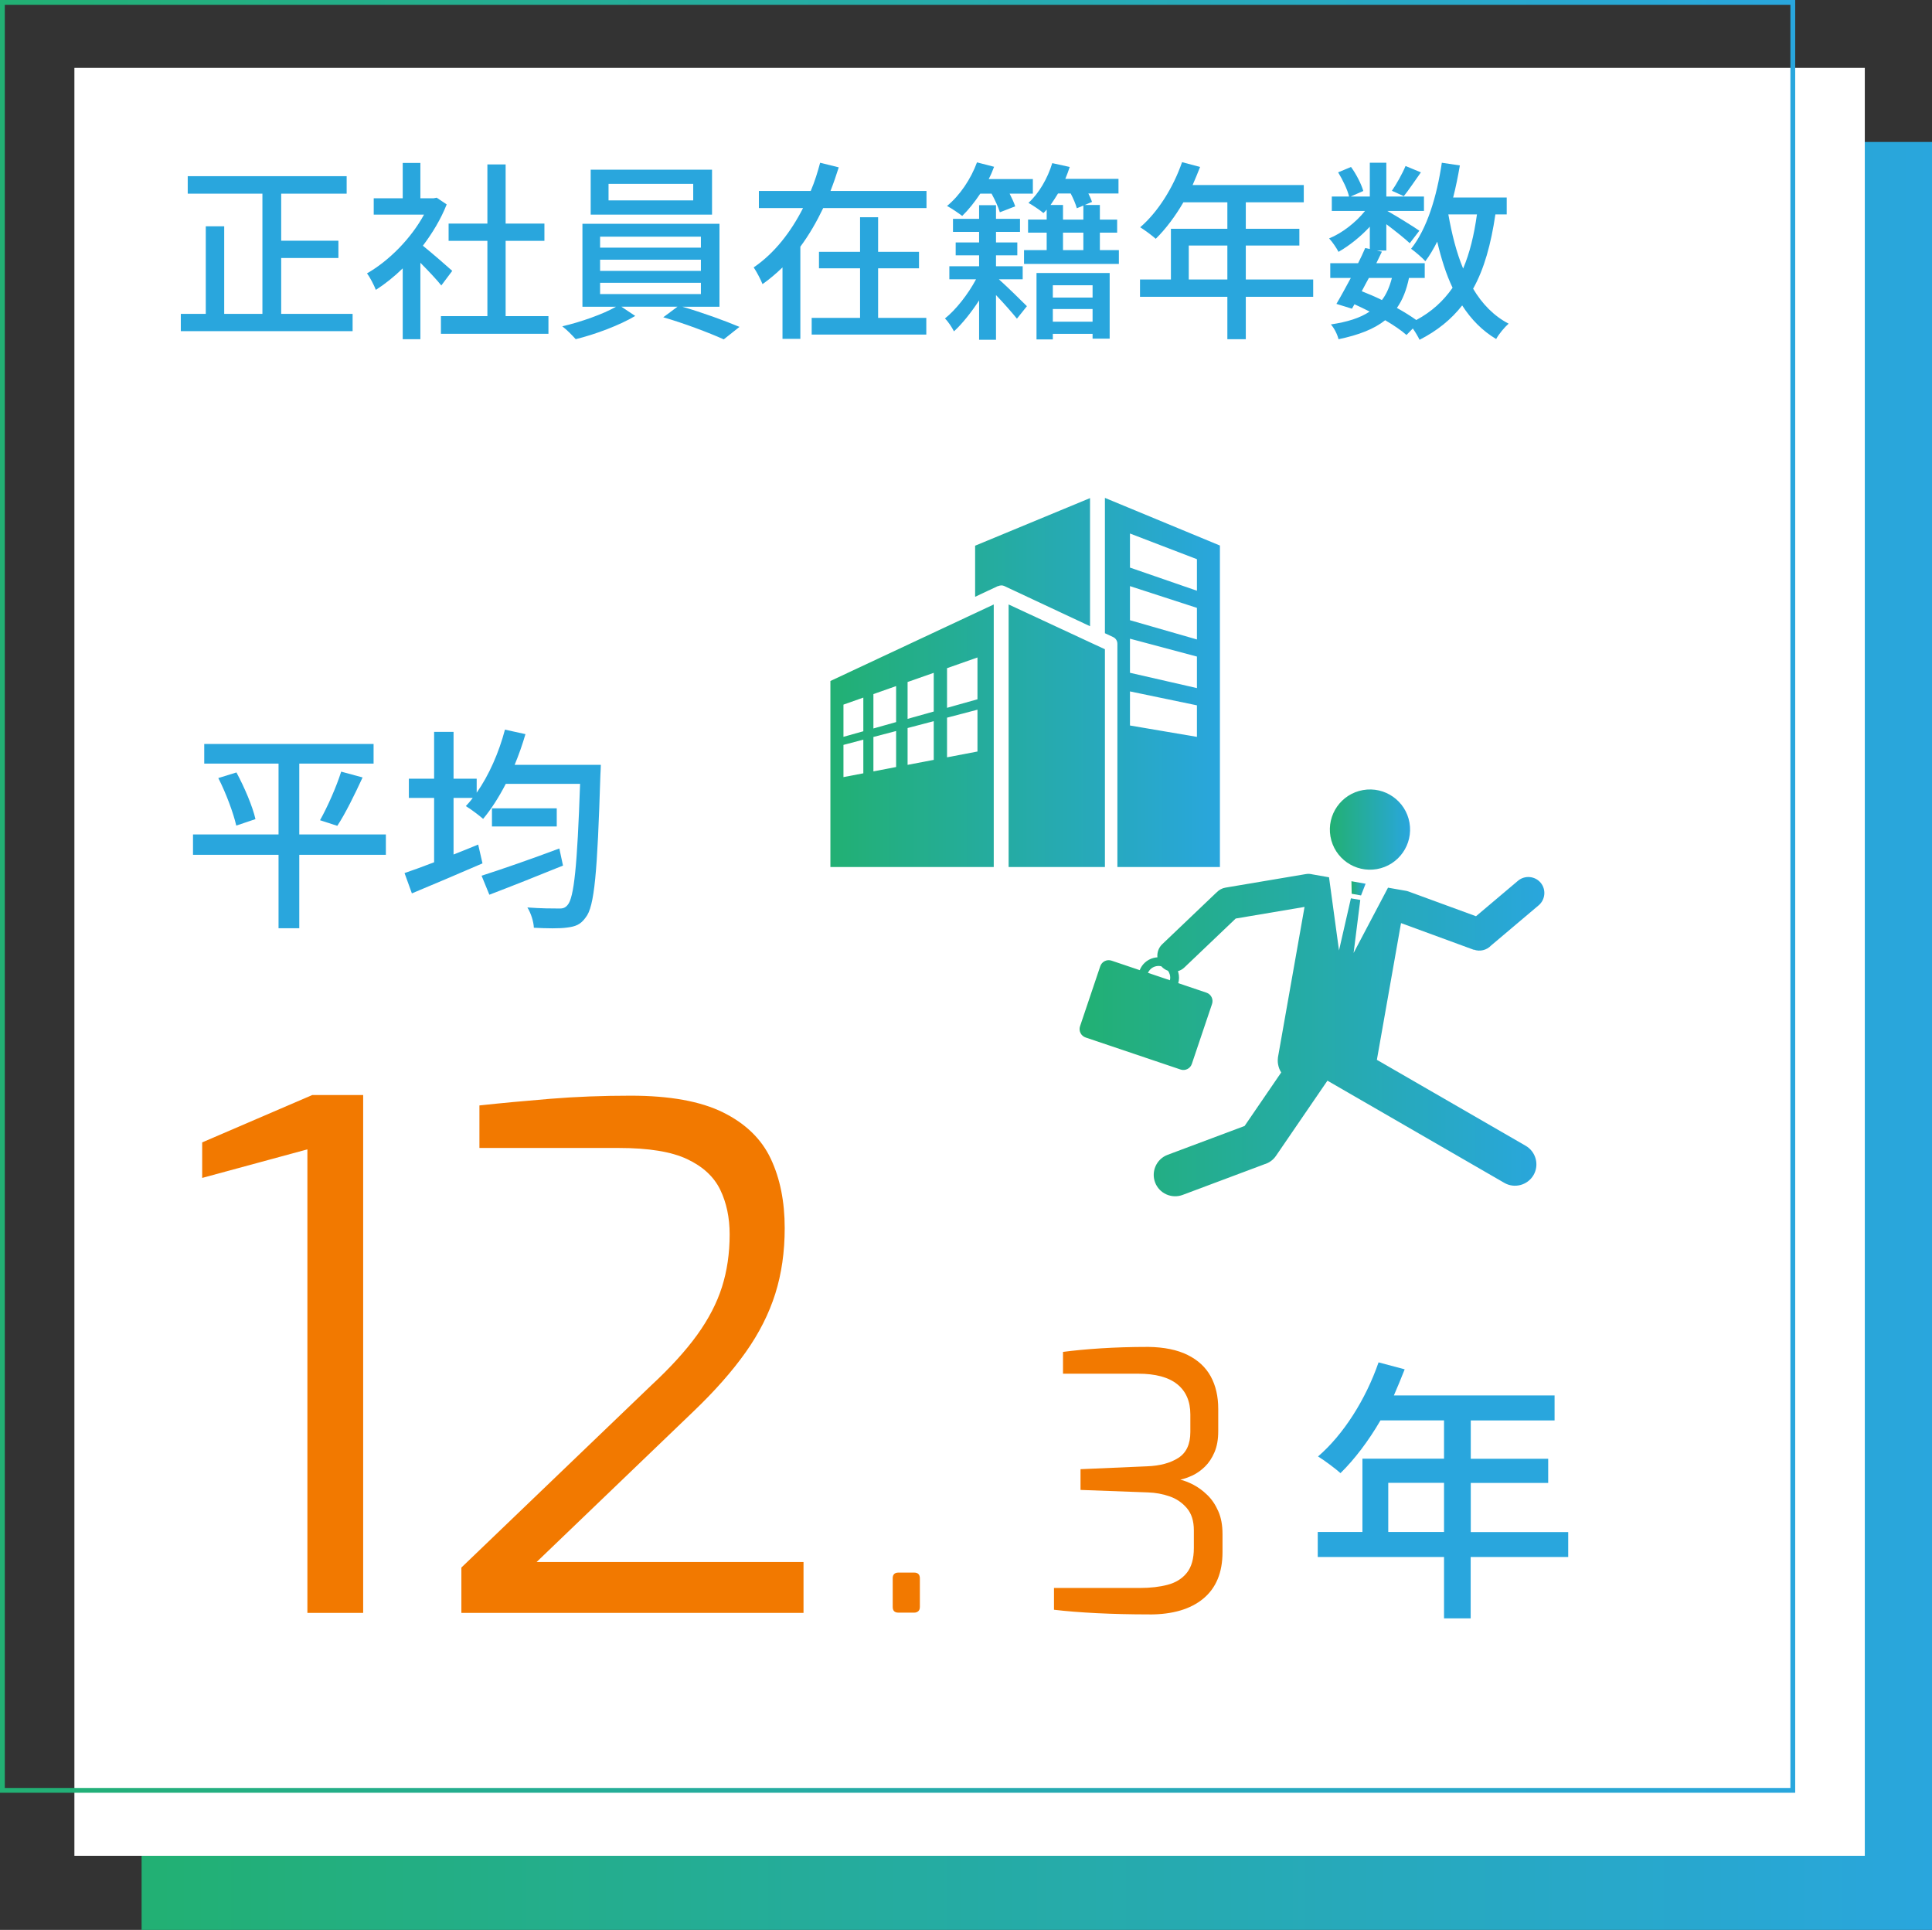 <?xml version="1.0" encoding="UTF-8"?><svg id="d" xmlns="http://www.w3.org/2000/svg" width="402.5" height="402" xmlns:xlink="http://www.w3.org/1999/xlink" viewBox="0 0 402.5 402"><rect x="0" y="0" width="402.5" height="402" fill="#333333" stroke="none"/><defs><linearGradient id="e" x1="29.5" y1="215.78" x2="402.5" y2="215.78" gradientUnits="userSpaceOnUse"><stop offset="0" stop-color="#22b073"/><stop offset="1" stop-color="#29a6dd"/></linearGradient><linearGradient id="f" x1="0" y1="186.72" x2="374" y2="186.72" xlink:href="#e"/><linearGradient id="g" x1="173" y1="142.15" x2="254.15" y2="142.15" xlink:href="#e"/><linearGradient id="h" x1="277.05" y1="172.8" x2="293.76" y2="172.8" xlink:href="#e"/><linearGradient id="i" x1="224.9" y1="215.59" x2="321.75" y2="215.59" xlink:href="#e"/><linearGradient id="j" x1="281.55" y1="185.04" x2="284.5" y2="185.04" xlink:href="#e"/></defs><rect x="29.5" y="29.57" width="373" height="372.43" style="fill:url(#e); stroke-width:0px;"/><rect x="15.5" y="14.13" width="373" height="372.43" style="fill:#fff; stroke-width:0px;"/><rect x=".5" y=".5" width="373" height="372.43" style="fill:none; stroke:url(#f); stroke-miterlimit:10;"/><path d="M73.46,65.38v3.6h-35.79v-3.6h5.2v-18.24h3.84v18.24h7.96v-25.04h-15.56v-3.64h33.11v3.64h-13.64v9.8h11.92v3.6h-11.92v11.64h14.88Z" style="fill:#29a6dd; stroke-width:0px;"/><path d="M91.94,59.46c-.92-1.16-2.72-3.08-4.36-4.72v15.92h-3.68v-14.76c-1.8,1.76-3.72,3.28-5.6,4.48-.36-.96-1.28-2.72-1.84-3.44,4.56-2.6,9.16-7.24,11.88-12.24h-10.48v-3.4h6.04v-7.36h3.68v7.36h2.76l.64-.12,2.08,1.4c-1.2,3.04-2.96,5.96-4.96,8.6,1.88,1.52,5.2,4.4,6.12,5.24l-2.28,3.04ZM114.26,65.85v3.68h-22.4v-3.68h9.68v-15.68h-8.08v-3.6h8.08v-12.32h3.8v12.32h8.08v3.6h-8.08v15.68h8.92Z" style="fill:#29a6dd; stroke-width:0px;"/><path d="M142.14,63.89c4.04,1.16,8.88,2.92,11.92,4.2l-3.28,2.6c-3-1.36-8.4-3.4-12.6-4.6l2.96-2.2h-11.68l2.88,1.92c-3.2,1.92-8.32,3.84-12.4,4.84-.68-.76-1.88-2-2.8-2.68,3.84-.88,8.56-2.56,11.2-4.08h-7v-17.28h28.55v17.28h-7.76ZM148.34,44.7h-25.28v-9.36h25.28v9.36ZM125.02,51.58h21v-2.28h-21v2.28ZM125.02,56.42h21v-2.32h-21v2.32ZM125.02,61.26h21v-2.36h-21v2.36ZM144.42,38.3h-17.64v3.44h17.64v-3.44Z" style="fill:#29a6dd; stroke-width:0px;"/><path d="M193.02,39.78v3.56h-21.52c-1.36,2.84-2.92,5.56-4.76,8.04v19.2h-3.72v-14.88c-1.28,1.24-2.68,2.44-4.16,3.48-.4-1-1.24-2.6-1.84-3.48,4.4-3,7.8-7.48,10.28-12.36h-9.2v-3.56h10.8c.84-1.96,1.44-3.92,1.96-5.88l3.88.96c-.52,1.64-1.08,3.28-1.72,4.92h20ZM182.94,66.21h10.04v3.48h-23.88v-3.48h10.08v-10.32h-8.56v-3.44h8.56v-7.2h3.76v7.2h8.52v3.44h-8.52v10.32Z" style="fill:#29a6dd; stroke-width:0px;"/><path d="M208.1,58.18c1.76,1.56,4.92,4.68,5.84,5.6l-2.08,2.6c-.96-1.2-2.76-3.24-4.36-4.92v9.32h-3.52v-8.2c-1.6,2.44-3.48,4.84-5.24,6.44-.4-.8-1.2-2.04-1.88-2.68,2.28-1.8,4.84-5.08,6.48-8.16h-5.56v-2.72h6.2v-2.28h-4.88v-2.68h4.88v-2.2h-5.44v-2.72h5.44v-2.84h3.52v2.84h5v2.72h-5v2.2h4.44v2.68h-4.44v2.28h5.56v2.72h-4.96ZM204.22,40.34c-1.2,1.8-2.48,3.4-3.76,4.64-.72-.56-2.24-1.6-3.16-2.08,2.68-2.2,4.96-5.6,6.24-9.08l3.56.92c-.32.88-.68,1.72-1.12,2.56h9.2v3.04h-4.84c.48.96.92,1.88,1.16,2.64l-3.2,1.24c-.28-1-1-2.56-1.72-3.88h-2.36ZM233.1,52.1v2.88h-19.76v-2.88h4.72v-3.64h-3.88v-2.72h3.88v-2.08c-.24.28-.44.52-.68.72-.64-.56-2.24-1.64-3.12-2.12,2.2-2,4-5.12,4.96-8.28l3.64.8c-.28.84-.56,1.64-.92,2.48h11.08v3.04h-6.28c.32.64.6,1.24.76,1.76l-1.52.64h3.16v3.04h3.6v2.72h-3.6v3.64h3.96ZM215.94,56.86h15.24v13.68h-3.56v-1h-8.28v1.16h-3.4v-13.84ZM221.46,42.7v3.04h4.24v-2.92l-1.36.56c-.24-.88-.72-2-1.28-3.08h-2.64c-.52.88-1.04,1.64-1.56,2.4h2.6ZM219.34,59.42v2.56h8.28v-2.56h-8.28ZM227.62,67.01v-2.64h-8.28v2.64h8.28ZM221.46,52.1h4.24v-3.64h-4.24v3.64Z" style="fill:#29a6dd; stroke-width:0px;"/><path d="M273.58,61.82h-14.04v8.84h-3.84v-8.84h-18.2v-3.6h6.44v-10.56h11.76v-5.52h-9.16c-1.72,2.96-3.72,5.6-5.76,7.6-.72-.64-2.32-1.84-3.24-2.4,3.68-3.16,6.88-8.24,8.72-13.56l3.76,1c-.48,1.24-1.04,2.56-1.56,3.76h23.16v3.6h-12.08v5.52h11.16v3.48h-11.16v7.08h14.04v3.6ZM255.7,58.22v-7.08h-8.04v7.08h8.04Z" style="fill:#29a6dd; stroke-width:0px;"/><path d="M311.54,44.66c-.92,6.2-2.32,11.32-4.64,15.48,1.88,3.16,4.32,5.68,7.4,7.28-.84.72-2.04,2.16-2.6,3.2-2.88-1.72-5.2-4.08-7.08-7-2.28,2.92-5.2,5.28-8.88,7.16-.28-.6-.84-1.56-1.4-2.36l-1.32,1.36c-1.12-1-2.68-2.04-4.44-3.08-2.32,1.84-5.48,3.08-9.72,3.96-.24-1-.92-2.36-1.6-3.08,3.48-.52,6.12-1.36,8.08-2.68-1.04-.52-2.08-1.04-3.16-1.52l-.52.92-3.24-1c.88-1.48,1.92-3.4,3-5.4h-4.28v-3.08h5.8c.56-1.08,1.04-2.16,1.48-3.16l.96.2v-4.64c-1.92,2.08-4.28,3.96-6.52,5.24-.44-.84-1.28-2.08-1.96-2.8,2.68-1.08,5.56-3.32,7.48-5.72h-6.92v-3h3.6c-.32-1.4-1.32-3.48-2.28-5.04l2.68-1.12c1.12,1.52,2.16,3.6,2.56,5l-2.64,1.16h4v-7.04h3.44v7.04h7.84v3h-7.64c1.8,1,5.68,3.4,6.68,4.12l-2,2.6c-.96-.92-3.08-2.6-4.88-3.96v5.48h-2l1.08.24c-.36.76-.76,1.56-1.16,2.4h10.08v3.08h-3.28c-.52,2.48-1.32,4.56-2.52,6.24,1.52.84,2.92,1.72,4.04,2.52,3.2-1.72,5.64-3.96,7.56-6.72-1.36-2.84-2.36-6.08-3.2-9.6-.76,1.48-1.56,2.88-2.48,4.08-.56-.68-2.12-2-2.96-2.6,3.32-4.16,5.36-10.88,6.4-17.92l3.76.56c-.4,2.28-.84,4.52-1.4,6.68h11.16v3.52h-2.36ZM285.18,57.9c-.52.92-1,1.88-1.48,2.76,1.4.56,2.84,1.16,4.2,1.84.96-1.24,1.6-2.76,2.08-4.6h-4.8ZM296.02,35.9c-1.28,1.8-2.56,3.72-3.56,4.96l-2.48-1.12c.96-1.4,2.2-3.6,2.84-5.16l3.2,1.32ZM301.74,44.66c.72,4.08,1.68,7.92,3.08,11.28,1.36-3.2,2.28-6.96,2.88-11.28h-5.96Z" style="fill:#29a6dd; stroke-width:0px;"/><path d="M64.04,335.96v-96.55l-21.92,5.95v-7.4l22.94-9.87h10.6v107.87h-11.62Z" style="fill:#f27900; stroke-width:0px;"/><path d="M96.12,335.96v-9.44l39.49-37.89c4.07-3.77,7.28-7.31,9.65-10.6,2.37-3.29,4.09-6.61,5.15-9.95,1.06-3.34,1.6-6.99,1.6-10.96,0-3.48-.65-6.58-1.96-9.29-1.31-2.71-3.61-4.84-6.9-6.39-3.29-1.55-8.04-2.32-14.23-2.32h-29.04v-8.86c4.45-.48,9.36-.94,14.74-1.38s10.96-.65,16.77-.65c8.13,0,14.54,1.16,19.24,3.48,4.69,2.32,8.01,5.54,9.95,9.66,1.94,4.12,2.9,8.93,2.9,14.45,0,4.94-.65,9.49-1.96,13.65-1.31,4.16-3.36,8.23-6.17,12.2-2.81,3.97-6.44,8.08-10.89,12.34l-32.67,31.36h55.61v10.6h-71.29Z" style="fill:#f27900; stroke-width:0px;"/><path d="M326.69,324.32h-20.3v12.78h-5.55v-12.78h-26.31v-5.21h9.31v-15.27h17v-7.98h-13.24c-2.49,4.28-5.38,8.1-8.33,10.99-1.04-.93-3.35-2.66-4.68-3.47,5.32-4.57,9.95-11.91,12.61-19.6l5.44,1.45c-.69,1.79-1.5,3.7-2.25,5.44h33.48v5.21h-17.46v7.98h16.13v5.03h-16.13v10.24h20.3v5.21ZM300.84,319.11v-10.24h-11.62v10.24h11.62Z" style="fill:#29a6dd; stroke-width:0px;"/><path d="M80.39,178.05h-18.04v15.3h-4.32v-15.3h-17.82v-4.23h17.82v-14.76h-15.48v-4.09h35.28v4.09h-15.48v14.76h18.04v4.23ZM49.26,160.9c1.67,3.1,3.38,7.11,3.96,9.72l-4,1.35c-.58-2.56-2.12-6.75-3.74-9.9l3.78-1.17ZM66.67,170.85c1.53-2.7,3.42-6.97,4.41-10.12l4.46,1.21c-1.62,3.51-3.6,7.56-5.27,10.08l-3.6-1.17Z" style="fill:#29a6dd; stroke-width:0px;"/><path d="M125.17,159.33s-.04,1.53-.09,2.12c-.63,20.25-1.22,27.4-3.06,29.65-1.08,1.53-2.16,1.89-3.87,2.11-1.57.23-4.27.18-6.93.04-.04-1.21-.58-3.01-1.35-4.23,2.83.22,5.35.22,6.48.22.9.04,1.4-.13,1.89-.72,1.35-1.49,2.02-8.14,2.61-25.24h-15.48c-1.44,2.79-3.06,5.31-4.72,7.29-.81-.72-2.61-2.07-3.6-2.66.5-.54.99-1.08,1.44-1.71h-4v11.79c1.71-.67,3.42-1.35,5.13-2.07l.9,3.92c-5.08,2.21-10.53,4.5-14.71,6.25l-1.53-4.23c1.71-.58,3.82-1.35,6.16-2.25v-13.41h-5.26v-4h5.26v-9.76h4.05v9.76h4.82v2.92c2.56-3.64,4.63-8.37,5.89-13.14l4.27.94c-.63,2.16-1.39,4.32-2.25,6.39h17.95ZM117.29,180.3c-5.31,2.16-10.98,4.41-15.34,6.07l-1.62-3.96c3.96-1.26,10.3-3.46,16.2-5.67l.76,3.55ZM115.99,168.37v3.78h-13.5v-3.78h13.5Z" style="fill:#29a6dd; stroke-width:0px;"/><path d="M187.17,335.91c-.8,0-1.19-.4-1.19-1.19v-5.96c0-.79.4-1.19,1.19-1.19h3.28c.79,0,1.19.4,1.19,1.19v5.96c0,.4-.11.7-.33.89-.22.2-.51.3-.86.3h-3.28Z" style="fill:#f27900; stroke-width:0px;"/><path d="M239.47,336.28c-3.92,0-7.59-.09-10.99-.26-3.4-.17-6.37-.41-8.9-.71v-4.54h17.96c2.14,0,4.05-.22,5.74-.67,1.69-.45,3.02-1.28,3.99-2.5.97-1.22,1.45-2.94,1.45-5.18v-3.65c0-1.94-.48-3.48-1.45-4.62-.97-1.14-2.17-1.96-3.61-2.46-1.44-.5-2.93-.77-4.47-.82l-14.08-.52v-4.32l13.86-.6c2.68-.1,4.85-.68,6.52-1.75s2.5-2.87,2.5-5.4v-3.65c0-2.73-.91-4.83-2.72-6.29-1.81-1.46-4.53-2.2-8.16-2.2h-15.65v-4.54c2.28-.3,4.9-.55,7.86-.74s6.27-.3,9.95-.3c3.28.05,6,.61,8.16,1.68,2.16,1.07,3.76,2.56,4.81,4.47,1.04,1.91,1.56,4.16,1.56,6.74v4.69c0,1.69-.26,3.14-.78,4.36-.52,1.22-1.19,2.22-2.01,3.02-.82.79-1.69,1.4-2.61,1.83-.92.42-1.75.71-2.5.86.84.2,1.76.56,2.76,1.08.99.52,1.95,1.23,2.87,2.12.92.89,1.68,2.01,2.27,3.35.6,1.34.89,2.93.89,4.77v3.8c0,4.22-1.33,7.44-3.99,9.65-2.66,2.21-6.4,3.31-11.21,3.31Z" style="fill:#f27900; stroke-width:0px;"/><path d="M210.13,125.91l20.06,9.33v45.36h-20.06v-54.69ZM254.15,113.64v66.96h-21.36v-46.5c0-.6-.34-1.15-.89-1.4l-1.71-.8v-28.19l23.95,9.92ZM249.36,146.92l-13.95-2.9v7.1l13.95,2.37v-6.57ZM249.36,136.76l-13.95-3.72v7.1l13.95,3.19v-6.58ZM249.36,133.2v-6.58s-13.95-4.53-13.95-4.53v7.1l13.95,4.01ZM249.36,116.48l-13.95-5.35v7.1l13.95,4.82v-6.57ZM173,141.85l34.03-15.94v54.69h-34.03v-38.74ZM197.3,147.44l6.34-1.78v-8.71l-6.34,2.23v8.26ZM197.3,157.75l6.34-1.21v-8.71l-6.34,1.66v8.26ZM189.08,149.74l5.45-1.53v-8.06l-5.45,1.91v7.67ZM189.08,159.32l5.45-1.04v-8.06l-5.45,1.43v7.67ZM181.96,151.74l4.73-1.33v-7.5l-4.73,1.67v7.16ZM181.96,160.68l4.73-.91v-7.5l-4.73,1.24v7.16ZM175.72,153.48l4.14-1.16v-7.01l-4.14,1.46v6.71ZM175.72,161.87l4.14-.79v-7.01l-4.14,1.09v6.71ZM227.1,103.75l-23.95,9.92v10.64l4.77-2.24.02.03c.41-.19.88-.23,1.29-.03l17.86,8.37v-26.7Z" style="fill:url(#g); stroke-width:0px;"/><path d="M286.86,181.03c4.54-.8,7.58-5.13,6.78-9.68-.8-4.54-5.13-7.58-9.68-6.78-4.54.8-7.58,5.13-6.78,9.68.8,4.54,5.13,7.58,9.68,6.78Z" style="fill:url(#h); stroke-width:0px;"/><path d="M307.05,197.81c1.29.47,2.7.09,3.59-.86.02-.01.03-.02.05-.04l9.87-8.34c1.4-1.19,1.58-3.31.4-4.71-1.19-1.4-3.31-1.58-4.71-.4l-8.75,7.39-14.08-5.16c-.26-.09-.52-.15-.78-.18l-3.47-.61-7.17,13.6,1.39-11.04-1.95-.34-2.48,10.85-2.08-15.23-3.46-.61c-.43-.11-.9-.14-1.37-.06l-16.73,2.82c-.73.12-1.36.48-1.84.98-.06.05-.13.11-.19.17l-11.15,10.63c-.77.73-1.11,1.75-1.01,2.74-.29.02-.58.06-.86.14-1.34.36-2.36,1.33-2.83,2.53l-5.87-1.98c-.97-.33-2.03.2-2.35,1.17l-4.21,12.49c-.33.97.2,2.03,1.17,2.35l19.77,6.67c.97.33,2.03-.2,2.35-1.17l4.21-12.49c.33-.97-.2-2.03-1.17-2.35l-5.87-1.98c.2-.71.22-1.48.01-2.25-.02-.09-.05-.17-.08-.25.5-.14.97-.4,1.36-.78l10.68-10.18,14.34-2.42-5.55,31.4h.01c-.06.46-.06.93.03,1.41.11.61.33,1.18.65,1.67l-7.63,11.15-16.04,6.01c-2.3.86-3.47,3.44-2.61,5.74h0c.86,2.3,3.44,3.47,5.74,2.61l16.81-6.3c.06-.02.11-.05.17-.07.97-.27,1.86-.87,2.47-1.77l10.72-15.66,36.85,21.29c2.12,1.23,4.86.49,6.09-1.63h0c1.23-2.12.49-4.86-1.63-6.09l-31.01-17.91,5.03-28.48,15.16,5.56ZM243.72,204.18l-4.56-1.54c.29-.64.85-1.16,1.58-1.35.41-.11.82-.11,1.21-.01.03.03.05.06.08.09h0c.37.39.82.67,1.3.84.17.23.3.5.38.79.11.4.11.81.02,1.19Z" style="fill:url(#i); stroke-width:0px;"/><polygon points="283.55 186.52 284.5 184.08 281.55 183.56 281.6 186.17 283.55 186.52" style="fill:url(#j); stroke-width:0px;"/></svg>